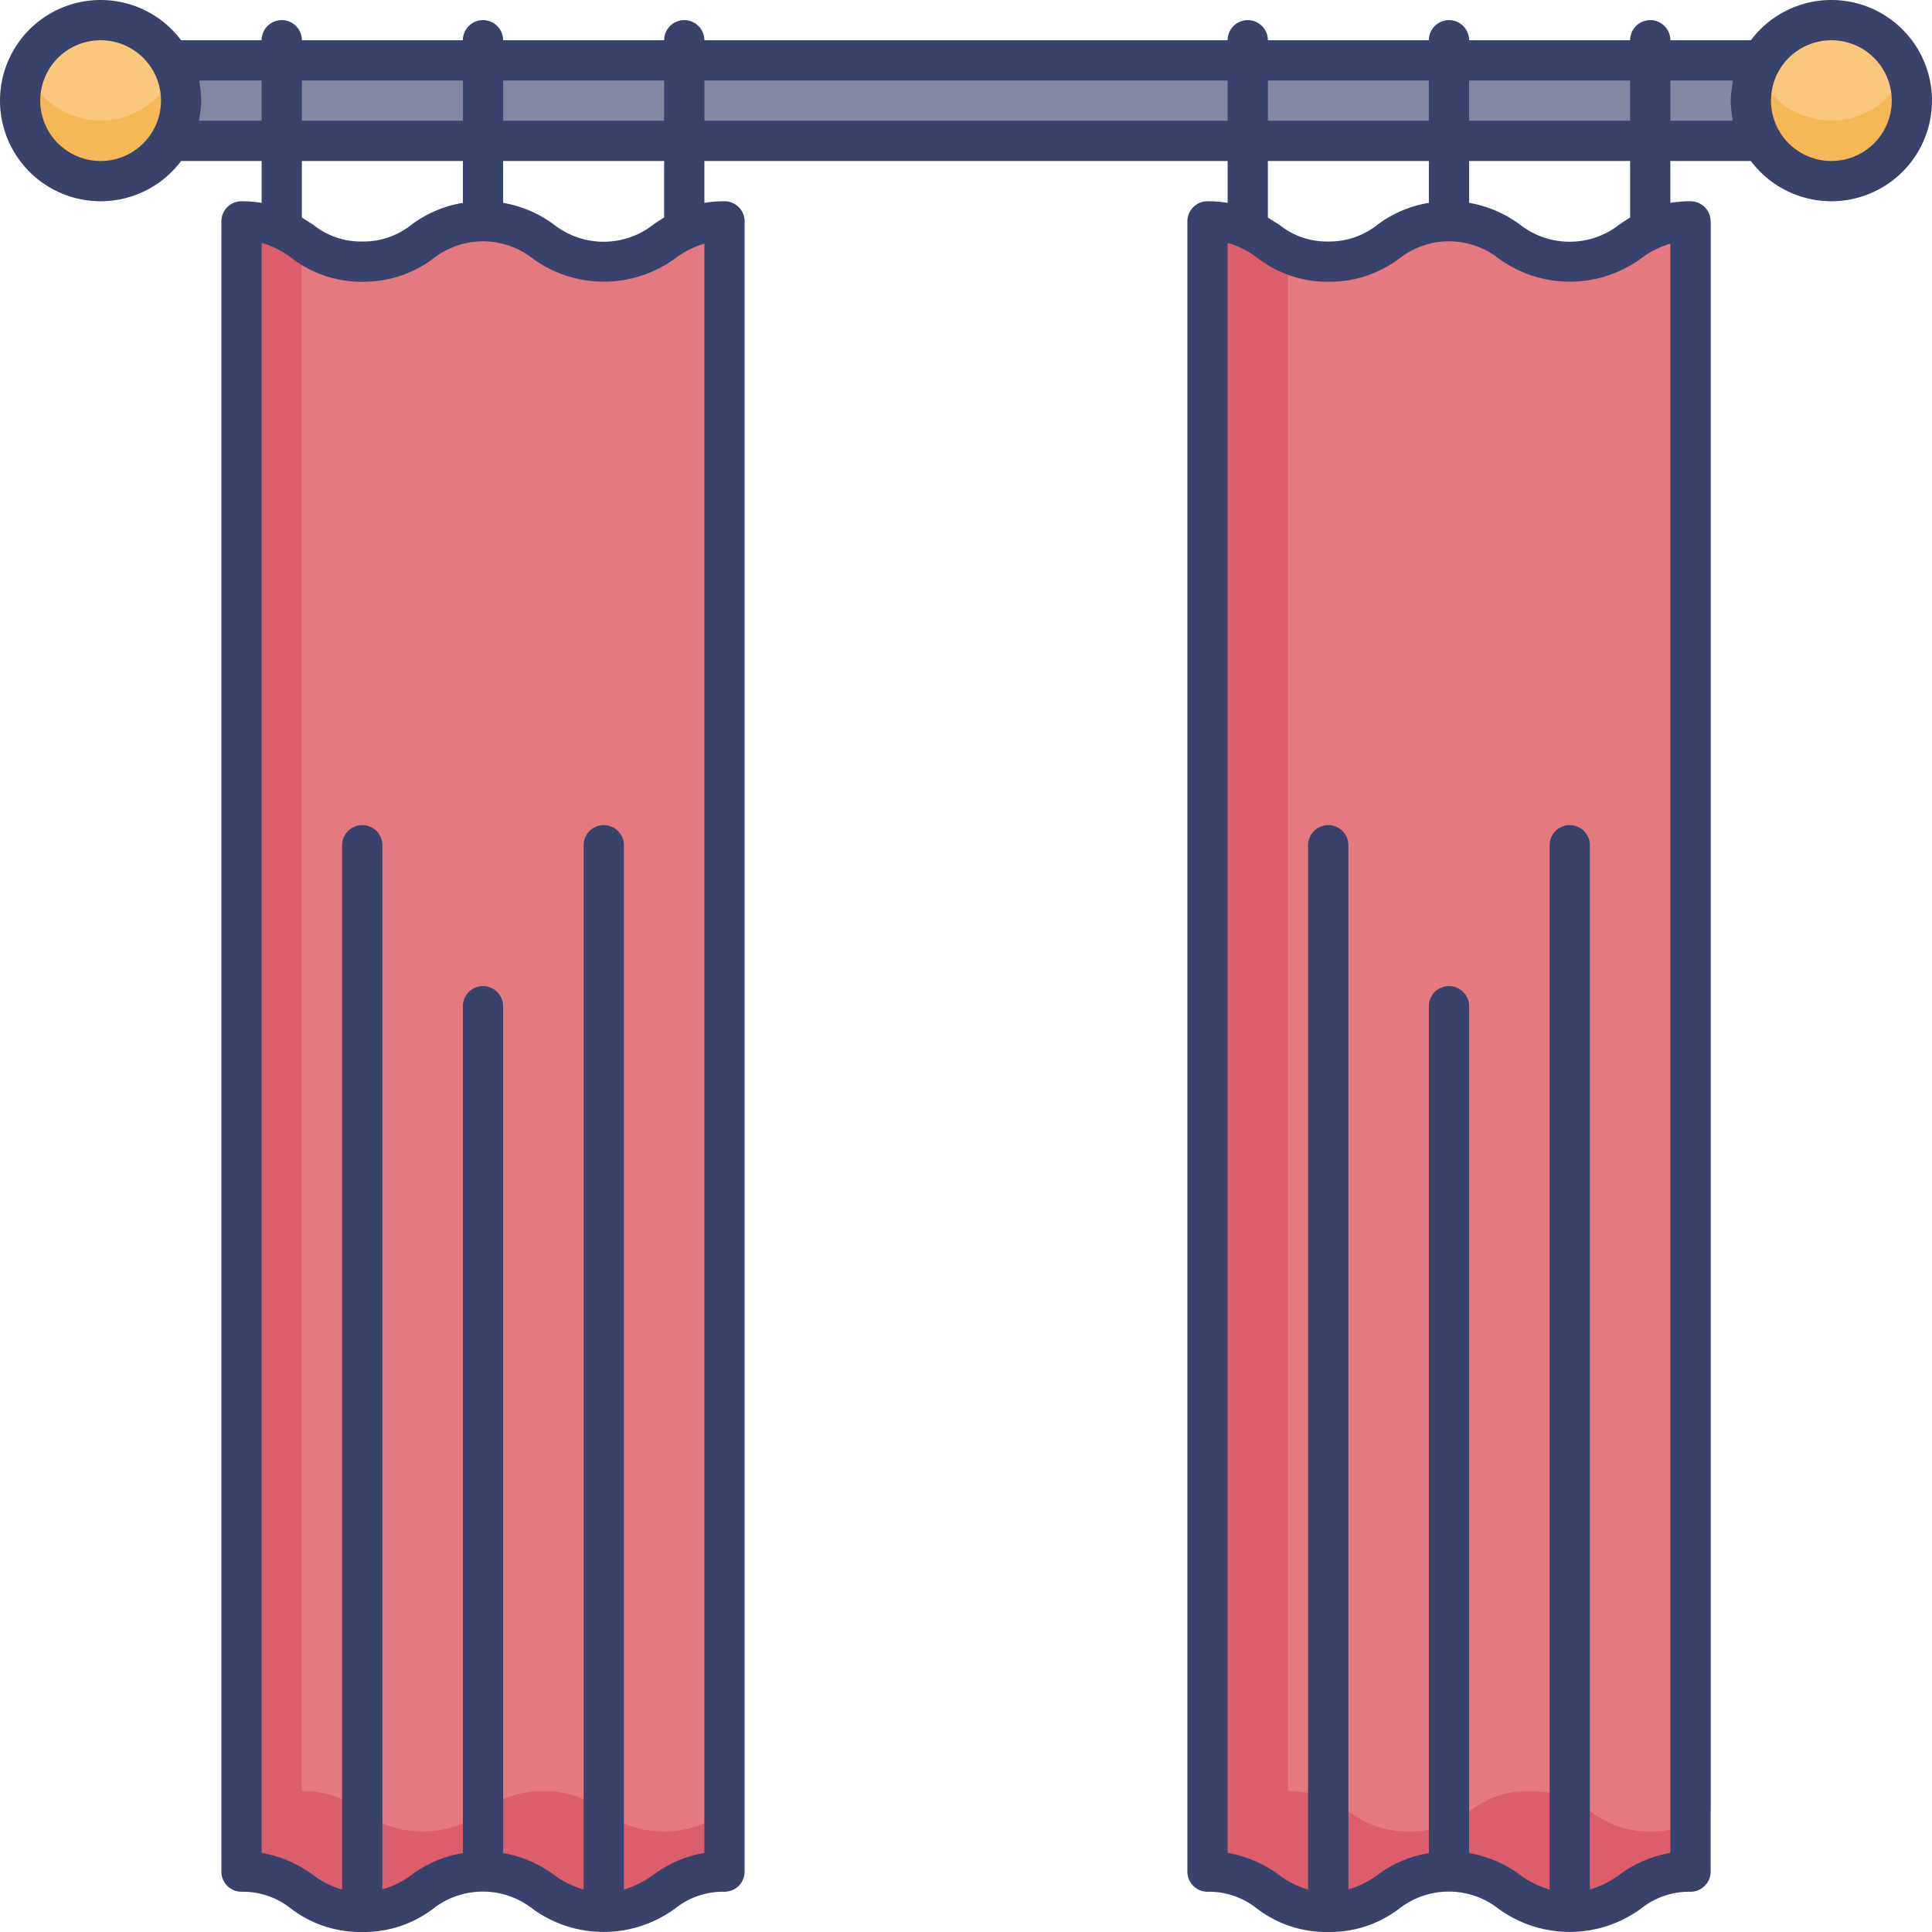 <svg id="Layer_1" data-name="Layer 1" xmlns="http://www.w3.org/2000/svg" viewBox="0 0 96 96"><defs><style>.cls-1{fill:#f6b756;}.cls-2{fill:#fac77d;}.cls-3{fill:#8288a1;}.cls-4{fill:#dc5d6b;}.cls-5{fill:#e47980;}.cls-6{fill:#39426a;}</style></defs><title>curtains, curtain, furniture, furnishing, interior, decor</title><path class="cls-1" d="M95,5a4,4,0,0,1-8,0,3.94,3.94,0,0,1,.3-1.5,4.59,4.59,0,0,1,.24-.5,4,4,0,0,1,7.16.5A3.76,3.76,0,0,1,95,5Z"/><path class="cls-1" d="M9,5A4,4,0,0,1,1,5a3.76,3.76,0,0,1,.3-1.5A4,4,0,0,1,8.46,3a4.59,4.59,0,0,1,.24.5A3.94,3.94,0,0,1,9,5Z"/><path class="cls-2" d="M94.7,3.5a4,4,0,0,1-7.16.5,4.59,4.59,0,0,1-.24-.5,4.59,4.59,0,0,1,.24-.5,4,4,0,0,1,7.16.5Z"/><path class="cls-2" d="M8.7,3.5a4.59,4.59,0,0,1-.24.5A4,4,0,0,1,1.3,3.5,4,4,0,0,1,8.46,3,4.59,4.59,0,0,1,8.7,3.5Z"/><path class="cls-3" d="M87,5a4,4,0,0,0,.54,2H8.46a4,4,0,0,0,0-4H87.54A4,4,0,0,0,87,5Z"/><path class="cls-4" d="M36,11V93c-3,0-3,2-6,2s-3-2-6-2-3,2-6,2-3-2-6-2V11a4.74,4.74,0,0,1,3,1,4.73,4.73,0,0,0,3,1c3,0,3-2,6-2s3,2,6,2S33,11,36,11Z"/><path class="cls-5" d="M36,11V90a4.74,4.74,0,0,1-3,1c-3,0-3-2-6-2s-3,2-6,2-3-2-6-2V12a4.73,4.73,0,0,0,3,1c3,0,3-2,6-2s3,2,6,2S33,11,36,11Z"/><path class="cls-4" d="M84,11V93c-3,0-3,2-6,2s-3-2-6-2-3,2-6,2-3-2-6-2V11c3,0,3,2,6,2s3-2,6-2,3,2,6,2S81,11,84,11Z"/><path class="cls-5" d="M85,11V90a4.74,4.74,0,0,1-3,1c-3,0-3-2-6-2s-3,2-6,2-3-2-6-2V12a4.73,4.73,0,0,0,3,1c3,0,3-2,6-2s3,2,6,2S82,11,85,11Z"/><path class="cls-6" d="M91,0a5,5,0,0,0-4,2H83a1,1,0,0,0-2,0H73a1,1,0,0,0-2,0H63a1,1,0,0,0-2,0H35a1,1,0,0,0-2,0H25a1,1,0,0,0-2,0H15a1,1,0,0,0-2,0H9A5,5,0,1,0,9,8h4v2.08A6,6,0,0,0,12,10a1,1,0,0,0-1,1V93a1,1,0,0,0,1,1,3.82,3.82,0,0,1,2.45.83A5.68,5.68,0,0,0,18,96h0a5.68,5.68,0,0,0,3.54-1.17,4,4,0,0,1,4.9,0,6,6,0,0,0,7.11,0A3.82,3.82,0,0,1,36,94a1,1,0,0,0,1-1V11a1,1,0,0,0-1-1,6,6,0,0,0-1,.08V8H61v2.08A6,6,0,0,0,60,10a1,1,0,0,0-1,1V93a1,1,0,0,0,1,1,3.82,3.82,0,0,1,2.45.83A5.68,5.68,0,0,0,66,96h0a5.68,5.68,0,0,0,3.54-1.17,4,4,0,0,1,4.9,0,6,6,0,0,0,7.11,0A3.82,3.82,0,0,1,84,94a1,1,0,0,0,1-1V11a1,1,0,0,0-1-1,6,6,0,0,0-1,.08V8h4a5,5,0,1,0,4-8ZM81,4V6H73V4ZM71,4V6H63V4ZM33,4V6H25V4ZM23,4V6H15V4ZM5,8A3,3,0,0,1,5,2,3,3,0,0,1,5,8ZM9.9,6s0-.07,0-.11A5.37,5.37,0,0,0,10,5a5.37,5.37,0,0,0-.09-.89s0-.07,0-.11H13V6ZM15,8h8v2.08a5.82,5.82,0,0,0-2.56,1.09A3.82,3.82,0,0,1,18,12a3.76,3.76,0,0,1-2.43-.83L15,10.81ZM35,92.07a5.89,5.89,0,0,0-2.55,1.1,4.69,4.69,0,0,1-1.45.72V42a1,1,0,0,0-2,0V93.89a4.63,4.63,0,0,1-1.46-.72A5.9,5.9,0,0,0,25,92.08V50a1,1,0,0,0-2,0V92.08a5.82,5.82,0,0,0-2.56,1.09,4.41,4.41,0,0,1-1.44.71V42a1,1,0,0,0-2,0V93.89a4.33,4.33,0,0,1-1.44-.72A6,6,0,0,0,13,92.07v-80a4.38,4.38,0,0,1,1.45.72A5.68,5.68,0,0,0,18,14a5.74,5.74,0,0,0,3.55-1.17,4,4,0,0,1,4.9,0,6,6,0,0,0,7.11,0A4.38,4.38,0,0,1,35,12.11ZM33,10.81c-.2.12-.38.24-.55.36a4,4,0,0,1-4.91,0A5.9,5.9,0,0,0,25,10.08V8h8ZM35,6V4H61V6ZM63,8h8v2.08a5.82,5.82,0,0,0-2.56,1.09A3.82,3.82,0,0,1,66,12a3.76,3.76,0,0,1-2.43-.83L63,10.81ZM83,92.07a5.89,5.89,0,0,0-2.55,1.1,4.69,4.69,0,0,1-1.45.72V42a1,1,0,0,0-2,0V93.89a4.63,4.63,0,0,1-1.46-.72A5.9,5.9,0,0,0,73,92.08V50a1,1,0,0,0-2,0V92.08a5.82,5.82,0,0,0-2.56,1.09,4.41,4.41,0,0,1-1.44.71V42a1,1,0,0,0-2,0V93.89a4.33,4.33,0,0,1-1.44-.72A6,6,0,0,0,61,92.07v-80a4.38,4.38,0,0,1,1.45.72A5.68,5.68,0,0,0,66,14a5.74,5.74,0,0,0,3.55-1.17,4,4,0,0,1,4.9,0,6,6,0,0,0,7.11,0A4.38,4.38,0,0,1,83,12.11ZM81,10.81c-.2.12-.38.24-.55.36a4,4,0,0,1-4.91,0A5.9,5.9,0,0,0,73,10.08V8h8ZM83,6V4h3.1s0,.08,0,.11A5.37,5.37,0,0,0,86,5a5.37,5.37,0,0,0,.09.89s0,.07,0,.11Zm8,2a3,3,0,0,1,0-6,3,3,0,0,1,0,6Z"/></svg>